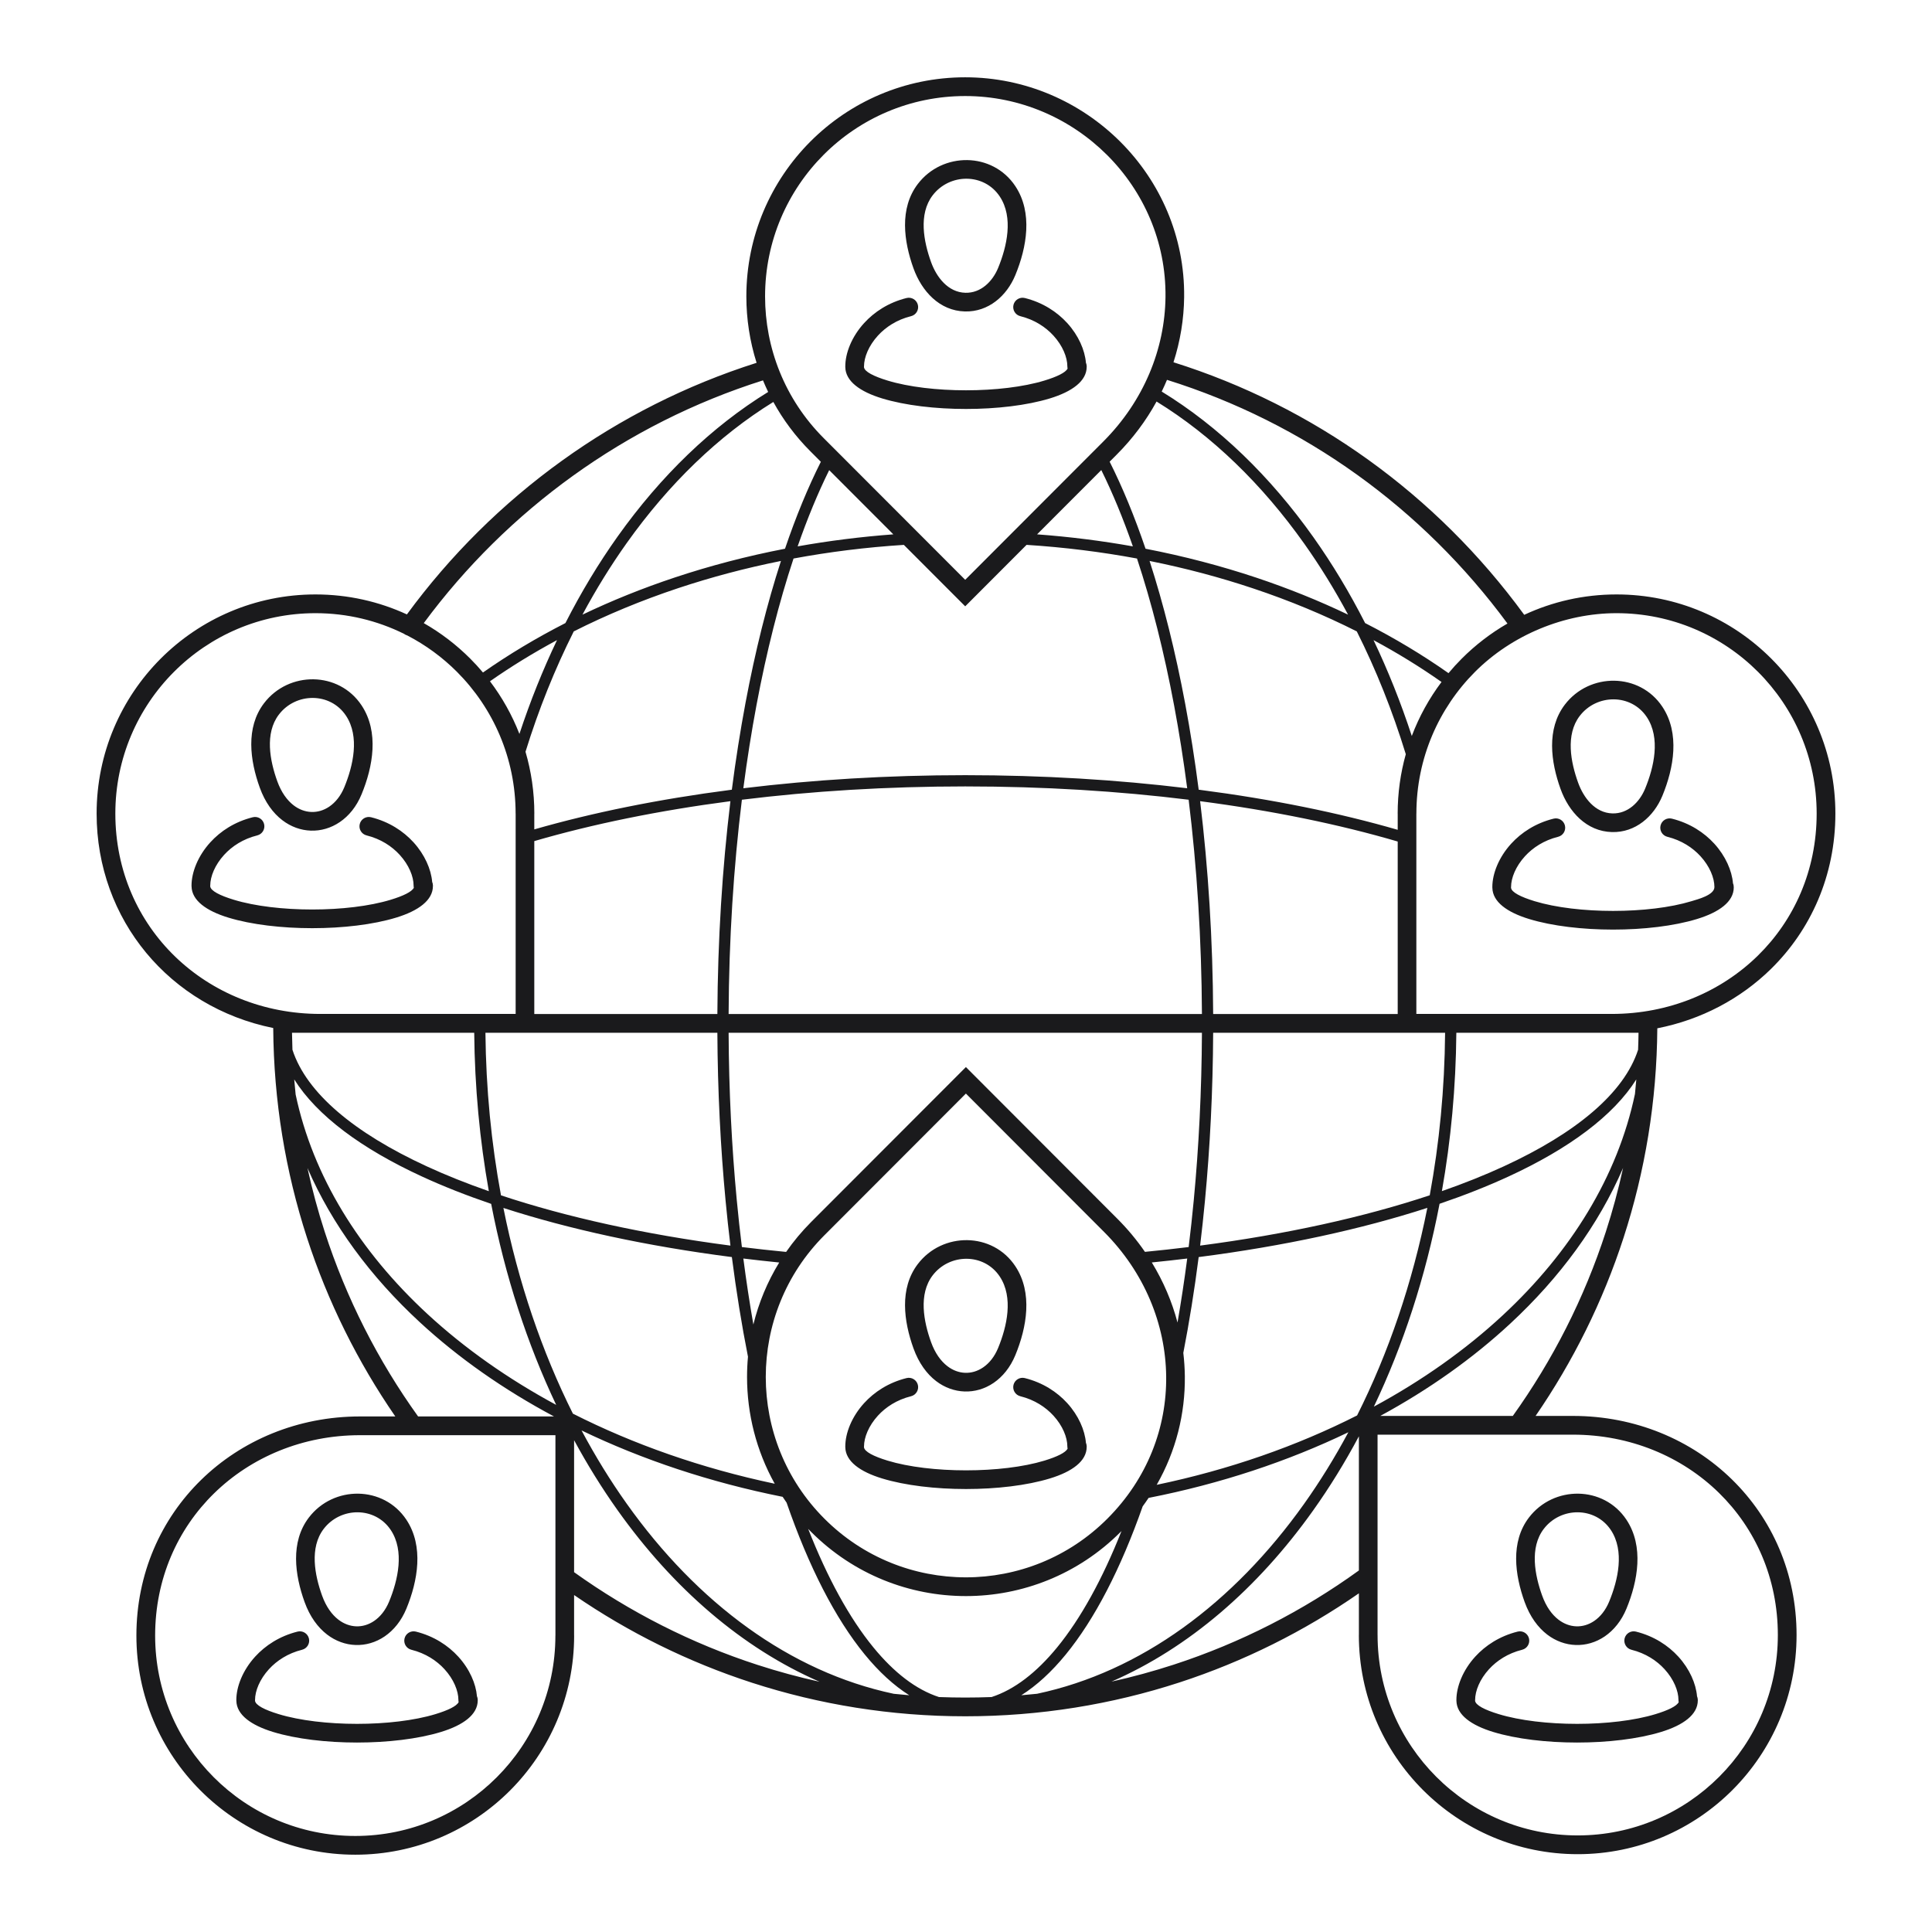 <?xml version="1.0" encoding="UTF-8"?>
<svg width="100px" height="100px" viewBox="0 0 100 100" version="1.1" xmlns="http://www.w3.org/2000/svg" xmlns:xlink="http://www.w3.org/1999/xlink">
    <!-- Generator: Sketch 64 (93537) - https://sketch.com -->
    <title>icon__training__authorized-training-network</title>
    <desc>Created with Sketch.</desc>
    <g id="icon__training__authorized-training-network" stroke="none" stroke-width="1" fill="none" fill-rule="evenodd">
        <g id="noun_international-conference-participants_2307577-2" transform="translate(5, 4)" fill="#1A1A1C" fill-rule="nonzero">
            <g id="noun_international-conference-participants_2307577">
                <path d="M66.303,80.63 C66.303,83.494 67.463,86.087 69.338,87.963 C71.212,89.84 73.802,91.001 76.662,91.001 C79.523,91.001 82.113,89.84 83.987,87.963 C85.862,86.087 87.021,83.494 87.021,80.63 C87.021,77.687 85.857,75.116 83.973,73.271 C82.05,71.388 79.374,70.258 76.416,70.258 L66.302,70.258 L66.302,80.63 L66.303,80.63 L66.303,80.63 Z M73.211,41.95 C73.233,42.182 73.71,42.425 74.43,42.645 C76.636,43.317 80.347,43.317 82.553,42.645 C82.875,42.546 83.738,42.33 83.738,41.913 C83.738,41.441 83.494,40.84 83.019,40.32 C82.612,39.875 82.038,39.496 81.304,39.313 C81.045,39.249 80.886,38.987 80.95,38.727 C81.014,38.468 81.276,38.309 81.535,38.373 C82.47,38.606 83.206,39.093 83.731,39.668 C84.317,40.31 84.644,41.07 84.699,41.721 C84.731,41.794 84.738,41.855 84.739,41.933 C84.74,42.671 83.986,43.218 82.833,43.569 C80.443,44.298 76.54,44.298 74.15,43.569 C73.009,43.222 72.259,42.682 72.245,41.955 C72.244,41.941 72.243,41.927 72.243,41.913 C72.243,41.224 72.574,40.375 73.219,39.668 C73.744,39.093 74.48,38.606 75.415,38.373 C75.675,38.309 75.936,38.468 76,38.727 C76.064,38.987 75.905,39.249 75.646,39.313 C74.912,39.496 74.338,39.875 73.931,40.32 C73.456,40.84 73.212,41.441 73.212,41.913 C73.212,41.925 73.212,41.938 73.211,41.95 L73.211,41.95 Z M76.684,36.513 C76.965,37.292 77.562,38.079 78.46,38.102 C79.261,38.122 79.863,37.52 80.152,36.819 C80.611,35.707 80.957,34.2 80.24,33.118 C79.426,31.892 77.64,31.911 76.764,33.06 C76.023,34.032 76.301,35.454 76.684,36.513 L76.684,36.513 Z M75.775,36.839 C75.271,35.443 75.034,33.735 75.995,32.473 C77.272,30.798 79.868,30.807 81.046,32.584 C81.958,33.96 81.637,35.752 81.046,37.187 C80.6,38.267 79.649,39.099 78.438,39.068 C77.116,39.035 76.199,38.015 75.775,36.839 L75.775,36.839 Z M71.35,84.028 C71.372,84.26 71.849,84.503 72.569,84.722 C74.775,85.395 78.486,85.395 80.693,84.722 C81.337,84.526 81.787,84.311 81.89,84.101 C81.882,84.066 81.877,84.029 81.877,83.991 C81.877,83.519 81.633,82.918 81.158,82.398 C80.752,81.953 80.178,81.574 79.443,81.391 C79.184,81.327 79.026,81.065 79.089,80.805 C79.153,80.546 79.415,80.387 79.674,80.451 C80.61,80.684 81.345,81.171 81.87,81.746 C82.456,82.388 82.783,83.148 82.838,83.798 C82.861,83.852 82.875,83.911 82.877,83.974 L82.878,84.011 C82.879,84.749 82.125,85.296 80.973,85.647 C78.583,86.376 74.679,86.376 72.289,85.647 C71.148,85.299 70.398,84.76 70.384,84.033 C70.383,84.019 70.383,84.005 70.383,83.991 C70.383,83.302 70.714,82.453 71.359,81.746 C71.884,81.171 72.619,80.684 73.555,80.451 C73.814,80.387 74.076,80.546 74.14,80.805 C74.203,81.065 74.045,81.327 73.786,81.391 C73.051,81.574 72.477,81.953 72.07,82.398 C71.595,82.918 71.352,83.519 71.352,83.991 C71.352,84.003 71.351,84.016 71.35,84.028 L71.35,84.028 Z M74.823,78.591 C75.029,79.163 75.328,79.575 75.67,79.836 C76.23,80.265 76.93,80.299 77.517,79.899 C77.832,79.684 78.106,79.347 78.291,78.897 C78.75,77.784 79.096,76.278 78.379,75.196 C77.566,73.97 75.779,73.988 74.903,75.138 C74.163,76.11 74.441,77.532 74.823,78.591 L74.823,78.591 Z M75.083,80.605 C74.603,80.238 74.189,79.678 73.914,78.917 C73.411,77.521 73.173,75.813 74.135,74.551 C75.411,72.876 78.007,72.885 79.185,74.662 C80.098,76.038 79.776,77.83 79.185,79.265 C78.923,79.9 78.526,80.382 78.062,80.699 C77.134,81.332 75.972,81.286 75.083,80.605 L75.083,80.605 Z M39.719,70.906 C39.741,71.138 40.218,71.381 40.938,71.601 C43.144,72.273 46.856,72.273 49.062,71.601 C49.706,71.404 50.156,71.189 50.259,70.98 C50.251,70.944 50.246,70.907 50.246,70.869 C50.246,70.397 50.003,69.796 49.528,69.276 C49.121,68.831 48.547,68.452 47.812,68.269 C47.553,68.205 47.395,67.943 47.458,67.683 C47.522,67.424 47.784,67.265 48.043,67.329 C48.979,67.562 49.714,68.049 50.239,68.624 C50.825,69.266 51.152,70.027 51.207,70.677 C51.23,70.73 51.244,70.79 51.247,70.852 L51.247,70.889 C51.248,71.627 50.494,72.174 49.342,72.525 C46.952,73.254 43.048,73.254 40.658,72.525 C39.517,72.178 38.767,71.638 38.753,70.911 C38.752,70.897 38.752,70.883 38.752,70.869 C38.752,70.18 39.083,69.331 39.728,68.624 C40.253,68.049 40.988,67.562 41.924,67.329 C42.183,67.265 42.445,67.424 42.509,67.683 C42.572,67.943 42.414,68.205 42.155,68.269 C41.42,68.452 40.846,68.831 40.439,69.276 C39.965,69.796 39.721,70.397 39.721,70.869 C39.721,70.881 39.72,70.894 39.719,70.906 L39.719,70.906 Z M43.192,65.469 C43.398,66.041 43.698,66.453 44.039,66.714 C44.599,67.144 45.299,67.177 45.886,66.777 C46.202,66.562 46.475,66.226 46.661,65.775 C47.119,64.663 47.465,63.156 46.748,62.074 C45.935,60.848 44.148,60.867 43.272,62.016 C42.532,62.988 42.81,64.41 43.192,65.469 L43.192,65.469 Z M43.452,67.484 C42.972,67.116 42.558,66.556 42.283,65.795 C41.78,64.399 41.542,62.691 42.504,61.429 C43.78,59.754 46.376,59.763 47.554,61.54 C48.467,62.916 48.145,64.708 47.554,66.143 C47.292,66.778 46.895,67.26 46.431,67.577 C45.503,68.21 44.341,68.164 43.452,67.484 L43.452,67.484 Z M8.2,84.028 C8.222,84.26 8.699,84.503 9.419,84.722 C11.625,85.395 15.336,85.395 17.542,84.722 C18.186,84.526 18.636,84.311 18.739,84.101 C18.731,84.066 18.727,84.029 18.727,83.991 C18.727,83.519 18.483,82.918 18.008,82.398 C17.601,81.953 17.027,81.574 16.293,81.391 C16.033,81.327 15.875,81.065 15.939,80.805 C16.002,80.546 16.264,80.387 16.524,80.451 C17.459,80.684 18.194,81.171 18.719,81.746 C19.306,82.388 19.633,83.148 19.687,83.798 C19.711,83.852 19.725,83.911 19.727,83.974 L19.727,84.011 C19.728,84.749 18.974,85.296 17.822,85.647 C15.432,86.376 11.528,86.376 9.138,85.647 C7.998,85.299 7.247,84.76 7.234,84.033 C7.232,84.019 7.232,84.005 7.232,83.991 C7.232,83.302 7.563,82.453 8.208,81.746 C8.733,81.171 9.469,80.684 10.404,80.451 C10.663,80.387 10.925,80.546 10.989,80.805 C11.053,81.065 10.894,81.327 10.635,81.391 C9.901,81.574 9.327,81.953 8.92,82.398 C8.445,82.918 8.201,83.519 8.201,83.991 C8.201,84.003 8.2,84.016 8.2,84.028 L8.2,84.028 Z M11.672,78.591 C11.879,79.163 12.178,79.575 12.519,79.836 C13.08,80.265 13.779,80.299 14.366,79.899 C14.682,79.684 14.955,79.347 15.141,78.897 C15.599,77.784 15.946,76.278 15.228,75.196 C14.415,73.97 12.629,73.988 11.752,75.138 C11.012,76.11 11.29,77.532 11.672,78.591 L11.672,78.591 Z M11.932,80.605 C11.452,80.238 11.038,79.678 10.764,78.917 C10.26,77.521 10.022,75.813 10.984,74.551 C12.26,72.876 14.856,72.885 16.035,74.662 C16.947,76.038 16.625,77.83 16.034,79.265 C15.772,79.9 15.375,80.382 14.911,80.699 C13.983,81.332 12.821,81.286 11.932,80.605 L11.932,80.605 Z M5.881,41.877 C5.903,42.109 6.38,42.352 7.1,42.571 C9.306,43.244 13.017,43.244 15.223,42.571 C15.867,42.375 16.317,42.16 16.42,41.95 C16.412,41.914 16.408,41.877 16.408,41.839 C16.408,41.368 16.164,40.767 15.689,40.247 C15.282,39.801 14.708,39.423 13.974,39.24 C13.715,39.176 13.556,38.914 13.62,38.654 C13.684,38.394 13.946,38.236 14.205,38.3 C15.14,38.533 15.876,39.02 16.401,39.595 C16.987,40.237 17.314,40.997 17.369,41.647 C17.392,41.701 17.406,41.76 17.408,41.822 L17.408,41.86 C17.409,42.598 16.655,43.145 15.503,43.496 C13.113,44.225 9.21,44.225 6.82,43.496 C5.679,43.148 4.929,42.608 4.915,41.881 C4.914,41.867 4.913,41.853 4.913,41.839 C4.913,41.151 5.244,40.301 5.889,39.595 C6.414,39.02 7.15,38.533 8.085,38.3 C8.344,38.236 8.606,38.394 8.67,38.654 C8.734,38.914 8.575,39.176 8.316,39.24 C7.582,39.423 7.008,39.801 6.601,40.247 C6.126,40.767 5.882,41.368 5.882,41.839 C5.882,41.852 5.882,41.864 5.881,41.877 L5.881,41.877 Z M9.353,36.44 C9.56,37.012 9.859,37.423 10.2,37.685 C10.761,38.114 11.461,38.148 12.047,37.748 C12.363,37.532 12.636,37.196 12.822,36.746 C13.28,35.633 13.627,34.127 12.909,33.045 C12.096,31.819 10.31,31.837 9.434,32.987 C8.693,33.959 8.971,35.38 9.353,36.44 L9.353,36.44 Z M9.614,38.454 C9.133,38.086 8.719,37.527 8.445,36.766 C7.941,35.37 7.704,33.661 8.665,32.4 C9.942,30.724 12.538,30.734 13.716,32.511 C14.628,33.887 14.307,35.679 13.715,37.113 C13.454,37.749 13.057,38.231 12.592,38.548 C11.664,39.181 10.503,39.135 9.614,38.454 L9.614,38.454 Z M39.719,15.002 C39.741,15.235 40.218,15.477 40.938,15.697 C43.144,16.37 46.856,16.37 49.062,15.697 C49.706,15.501 50.156,15.285 50.259,15.076 C50.251,15.04 50.246,15.003 50.246,14.965 C50.246,14.493 50.003,13.893 49.528,13.373 C49.121,12.927 48.547,12.548 47.812,12.365 C47.553,12.302 47.395,12.039 47.458,11.78 C47.522,11.52 47.784,11.362 48.043,11.425 C48.979,11.658 49.714,12.146 50.239,12.721 C50.825,13.363 51.152,14.123 51.207,14.773 C51.23,14.827 51.244,14.886 51.247,14.948 L51.247,14.985 C51.248,15.723 50.494,16.27 49.342,16.622 C46.952,17.35 43.048,17.35 40.658,16.622 C39.517,16.274 38.767,15.734 38.753,15.007 C38.752,14.993 38.752,14.979 38.752,14.965 C38.752,14.277 39.083,13.427 39.728,12.721 C40.253,12.146 40.988,11.658 41.924,11.425 C42.183,11.362 42.445,11.52 42.509,11.78 C42.572,12.039 42.414,12.302 42.155,12.365 C41.42,12.548 40.846,12.927 40.439,13.373 C39.965,13.893 39.721,14.493 39.721,14.965 C39.721,14.978 39.72,14.99 39.719,15.002 L39.719,15.002 Z M43.192,9.566 C43.473,10.345 44.07,11.132 44.969,11.154 C45.769,11.174 46.372,10.572 46.661,9.872 C47.119,8.759 47.465,7.253 46.748,6.171 C45.935,4.944 44.148,4.963 43.272,6.113 C42.532,7.084 42.81,8.506 43.192,9.566 L43.192,9.566 Z M42.283,9.892 C41.78,8.496 41.542,6.787 42.504,5.525 C43.78,3.85 46.376,3.86 47.554,5.636 C48.467,7.012 48.145,8.805 47.554,10.239 C47.109,11.32 46.158,12.151 44.946,12.121 C43.624,12.088 42.708,11.068 42.283,9.892 L42.283,9.892 Z M24.717,80.657 C24.717,83.789 23.449,86.624 21.399,88.677 C19.349,90.729 16.517,91.999 13.389,91.999 C10.26,91.999 7.428,90.729 5.378,88.677 C3.328,86.624 2.06,83.789 2.06,80.657 C2.06,77.442 3.337,74.628 5.404,72.605 C7.504,70.549 10.419,69.315 13.635,69.315 L15.461,69.315 C13.517,66.495 11.967,63.384 10.889,60.063 C9.778,56.64 9.167,52.993 9.142,49.21 C3.797,48.127 0.001,43.616 0.001,38.11 C0.001,31.846 5.073,26.768 11.329,26.768 C13.018,26.768 14.621,27.138 16.061,27.802 C18.301,24.746 21.016,22.056 24.095,19.84 C27.131,17.656 30.521,15.935 34.161,14.779 C33.808,13.663 33.631,12.503 33.631,11.343 C33.631,5.079 38.702,0.001 44.959,0.001 C51.194,0.001 56.361,5.111 56.291,11.38 C56.278,12.517 56.093,13.653 55.739,14.751 C59.353,15.887 62.753,17.591 65.825,19.8 C68.881,21.997 71.609,24.693 73.894,27.823 C75.346,27.146 76.964,26.768 78.671,26.768 C81.799,26.768 84.631,28.037 86.681,30.09 C88.731,32.142 89.999,34.978 89.999,38.11 C89.999,41.324 88.723,44.139 86.656,46.162 C85.083,47.701 83.053,48.78 80.782,49.225 C80.756,53.001 80.145,56.641 79.037,60.058 C77.963,63.371 76.418,66.473 74.482,69.288 L76.416,69.288 C79.632,69.288 82.547,70.522 84.647,72.578 C86.714,74.601 87.99,77.415 87.99,80.63 C87.99,83.762 86.722,86.597 84.672,88.65 C82.622,90.702 79.79,91.972 76.662,91.972 C73.534,91.972 70.702,90.702 68.652,88.65 C66.602,86.597 65.334,83.762 65.334,80.63 L65.336,80.63 L65.336,78.47 C62.507,80.433 59.384,81.997 56.047,83.084 C52.555,84.221 48.829,84.835 44.962,84.835 C41.114,84.835 37.405,84.226 33.926,83.099 C30.618,82.027 27.521,80.488 24.715,78.559 L24.715,80.657 L24.717,80.657 Z M73.303,69.288 C75.364,66.41 77,63.203 78.117,59.759 C78.467,58.679 78.766,57.576 79.011,56.452 C77.741,59.399 75.746,62.121 73.175,64.506 C71.237,66.306 68.97,67.916 66.443,69.288 L73.303,69.288 L73.303,69.288 Z M65.336,70.343 C64.613,71.699 63.823,72.98 62.972,74.175 C60.093,78.223 56.523,81.302 52.529,83.041 C53.622,82.799 54.696,82.505 55.748,82.163 C59.217,81.034 62.444,79.377 65.336,77.287 L65.336,70.343 Z M22.655,48.486 L32.131,48.486 C32.15,44.636 32.386,40.932 32.806,37.469 C29.089,37.955 25.665,38.658 22.655,39.535 L22.655,48.486 Z M22.655,38.929 C25.674,38.06 29.104,37.364 32.826,36.882 L32.88,36.875 C33.08,35.323 33.317,33.821 33.588,32.378 C34.088,29.712 34.706,27.246 35.422,25.035 C33.589,25.402 31.817,25.873 30.119,26.437 C28.212,27.071 26.399,27.823 24.698,28.681 C23.723,30.621 22.883,32.706 22.2,34.911 C22.497,35.925 22.657,36.999 22.657,38.11 L22.655,38.11 L22.655,38.929 L22.655,38.929 Z M21.885,33.988 C22.445,32.293 23.096,30.671 23.831,29.132 C22.609,29.789 21.45,30.501 20.361,31.263 C20.987,32.09 21.503,33.006 21.885,33.988 Z M19.998,30.809 C21.323,29.88 22.75,29.024 24.266,28.25 C25.081,26.65 25.988,25.147 26.976,23.759 C29.201,20.634 31.836,18.085 34.76,16.287 C34.665,16.089 34.575,15.89 34.492,15.688 C30.936,16.812 27.625,18.491 24.659,20.625 C21.708,22.748 19.099,25.324 16.934,28.252 C17.817,28.756 18.625,29.375 19.339,30.09 C19.569,30.32 19.789,30.56 19.998,30.809 L19.998,30.809 Z M16.078,28.89 C16.025,28.875 15.975,28.851 15.928,28.818 C15.923,28.814 15.918,28.81 15.913,28.807 C14.531,28.123 12.975,27.738 11.329,27.738 C5.608,27.738 0.97,32.382 0.97,38.11 C0.97,44.051 5.715,48.481 11.576,48.481 L21.69,48.481 L21.69,38.11 L21.688,38.11 C21.688,35.246 20.528,32.653 18.654,30.776 C17.901,30.022 17.033,29.384 16.078,28.89 Z M32.713,48.486 L57.212,48.486 C57.193,44.603 56.952,40.874 56.524,37.394 C52.908,36.948 49.018,36.705 44.962,36.705 C40.907,36.705 37.017,36.948 33.4,37.394 C32.972,40.874 32.731,44.603 32.713,48.486 Z M57.793,48.486 L67.345,48.486 L67.345,39.557 C64.317,38.669 60.866,37.959 57.118,37.469 C57.539,40.933 57.775,44.636 57.793,48.486 L57.793,48.486 Z M33.475,36.8 C37.083,36.361 40.947,36.123 44.962,36.123 C48.977,36.123 52.842,36.361 56.449,36.8 C56.257,35.329 56.032,33.903 55.775,32.531 C55.254,29.748 54.605,27.186 53.851,24.909 C52.001,24.566 50.091,24.327 48.135,24.202 L44.959,27.383 L41.783,24.203 C39.829,24.327 37.921,24.566 36.073,24.909 C35.323,27.173 34.677,29.719 34.158,32.484 C33.898,33.87 33.669,35.312 33.475,36.8 L33.475,36.8 Z M57.044,36.875 L57.126,36.885 C60.869,37.371 64.316,38.074 67.345,38.951 L67.345,38.11 L67.343,38.11 C67.343,37.045 67.49,36.014 67.764,35.037 C67.073,32.787 66.221,30.658 65.227,28.681 C63.538,27.83 61.74,27.082 59.849,26.452 C58.138,25.881 56.351,25.405 54.502,25.035 C55.222,27.259 55.843,29.741 56.345,32.424 C56.613,33.853 56.846,35.34 57.044,36.875 L57.044,36.875 Z M52.435,19.897 C53.105,21.229 53.727,22.739 54.293,24.402 C56.279,24.786 58.198,25.29 60.031,25.901 C61.686,26.454 63.272,27.094 64.776,27.814 C64.082,26.519 63.326,25.295 62.514,24.149 C60.327,21.063 57.735,18.55 54.863,16.783 C54.323,17.769 53.633,18.698 52.794,19.537 L52.435,19.897 L52.435,19.897 Z M57.793,49.456 C57.779,52.462 57.631,55.383 57.366,58.176 C57.292,58.952 57.209,59.718 57.118,60.472 C61.574,59.89 65.606,58.997 69.003,57.868 C69.499,55.177 69.774,52.36 69.798,49.456 L57.793,49.456 Z M57.043,61.066 C56.823,62.785 56.556,64.442 56.248,66.025 C56.296,66.427 56.322,66.83 56.327,67.234 C56.349,69.169 55.87,71.104 54.871,72.854 C58.624,72.071 62.121,70.846 65.243,69.263 C66.861,66.042 68.103,62.419 68.879,58.519 C65.473,59.624 61.462,60.497 57.043,61.066 L57.043,61.066 Z M55.948,64.454 C56.134,63.379 56.302,62.274 56.45,61.141 C55.846,61.214 55.235,61.282 54.617,61.344 C55.218,62.328 55.663,63.375 55.948,64.454 L55.948,64.454 Z M56.525,60.547 C56.623,59.751 56.711,58.942 56.789,58.121 C57.051,55.359 57.197,52.456 57.212,49.456 L32.713,49.456 C32.727,52.45 32.873,55.347 33.134,58.105 C33.212,58.931 33.301,59.746 33.4,60.547 C34.152,60.64 34.915,60.724 35.69,60.799 C36.068,60.255 36.5,59.737 36.984,59.251 L44.995,51.231 L52.83,59.077 C53.369,59.616 53.846,60.192 54.262,60.796 C55.027,60.722 55.782,60.639 56.525,60.547 L56.525,60.547 Z M53.637,24.28 C53.134,22.835 52.587,21.512 52.003,20.33 L48.679,23.658 C50.37,23.783 52.025,23.992 53.637,24.28 L53.637,24.28 Z M54.145,73.968 C53.013,77.189 51.662,79.81 50.158,81.644 C49.428,82.535 48.66,83.243 47.862,83.746 C48.135,83.723 48.408,83.698 48.679,83.669 C54.036,82.535 58.836,78.99 62.5,73.839 C63.323,72.682 64.089,71.443 64.791,70.133 C61.657,71.642 58.173,72.801 54.451,73.531 C54.353,73.678 54.251,73.824 54.145,73.968 L54.145,73.968 Z M42.063,83.746 C41.263,83.241 40.493,82.532 39.761,81.638 C38.23,79.769 36.858,77.083 35.714,73.777 C35.644,73.678 35.576,73.578 35.51,73.476 C31.762,72.728 28.254,71.557 25.101,70.039 C25.813,71.376 26.592,72.64 27.43,73.819 C31.096,78.982 35.899,82.537 41.259,83.67 C41.526,83.699 41.794,83.724 42.063,83.746 Z M36.831,75.134 C37.826,77.669 38.965,79.752 40.208,81.27 C41.275,82.573 42.415,83.454 43.601,83.839 C44.053,83.856 44.506,83.865 44.962,83.865 C45.418,83.865 45.872,83.856 46.323,83.839 C47.507,83.454 48.645,82.575 49.711,81.276 C50.937,79.78 52.063,77.734 53.049,75.246 C53.034,75.261 53.019,75.276 53.005,75.291 C50.793,77.506 47.894,78.613 44.995,78.613 C42.095,78.613 39.196,77.506 36.984,75.291 C36.933,75.239 36.881,75.187 36.831,75.134 L36.831,75.134 Z M33.715,66.222 C33.39,64.579 33.111,62.856 32.881,61.066 C28.467,60.498 24.46,59.626 21.056,58.523 C21.828,62.383 23.056,65.973 24.653,69.17 C27.795,70.762 31.318,71.999 35.1,72.798 C34.144,71.086 33.667,69.179 33.667,67.271 C33.667,66.921 33.683,66.571 33.715,66.222 Z M32.807,60.472 C32.714,59.712 32.631,58.941 32.557,58.159 C32.293,55.372 32.146,52.456 32.131,49.456 L20.126,49.456 C20.154,52.36 20.432,55.178 20.931,57.871 C24.326,58.999 28.354,59.89 32.807,60.472 Z M35.632,24.402 C36.196,22.741 36.818,21.233 37.487,19.902 L36.949,19.363 C36.172,18.585 35.531,17.722 35.028,16.805 C32.184,18.561 29.618,21.047 27.448,24.096 C26.622,25.257 25.853,26.499 25.148,27.814 C26.666,27.088 28.266,26.442 29.937,25.887 C31.757,25.282 33.661,24.783 35.632,24.402 L35.632,24.402 Z M37.919,20.334 C37.335,21.515 36.789,22.836 36.286,24.28 C37.897,23.993 39.55,23.783 41.239,23.658 L37.919,20.334 Z M33.475,61.141 C33.627,62.31 33.801,63.449 33.994,64.556 C34.268,63.439 34.714,62.355 35.332,61.347 C34.706,61.284 34.087,61.215 33.475,61.141 L33.475,61.141 Z M68.074,34.095 C68.455,33.086 68.976,32.146 69.613,31.299 C68.509,30.523 67.333,29.799 66.094,29.133 C66.843,30.703 67.506,32.361 68.074,34.095 Z M24.715,70.545 L24.715,77.376 C27.591,79.435 30.791,81.067 34.222,82.178 C35.267,82.517 36.335,82.807 37.421,83.047 C33.419,81.307 29.842,78.217 26.957,74.156 C26.154,73.025 25.405,71.818 24.715,70.545 L24.715,70.545 Z M70.38,49.456 C70.356,52.28 70.098,55.025 69.632,57.653 C70.778,57.253 71.847,56.826 72.829,56.373 C76.579,54.647 79.063,52.576 79.787,50.336 C79.799,50.043 79.806,49.75 79.81,49.456 L70.38,49.456 Z M69.512,58.308 C68.785,62.096 67.625,65.633 66.111,68.808 C68.617,67.453 70.862,65.862 72.78,64.081 C76.31,60.804 78.73,56.887 79.625,52.625 C79.651,52.374 79.674,52.123 79.695,51.87 C78.517,53.742 76.22,55.451 73.07,56.901 C71.983,57.401 70.793,57.872 69.512,58.308 L69.512,58.308 Z M23.788,68.717 C22.293,65.566 21.146,62.062 20.423,58.312 C19.133,57.873 17.935,57.4 16.842,56.896 C13.698,55.447 11.405,53.741 10.229,51.87 C10.251,52.131 10.275,52.391 10.302,52.65 C11.196,56.884 13.609,60.765 17.127,64.015 C19.043,65.784 21.285,67.366 23.788,68.717 Z M20.302,57.656 C19.833,55.026 19.572,52.281 19.545,49.456 L10.114,49.456 C10.118,49.75 10.126,50.043 10.137,50.335 C10.861,52.573 13.341,54.643 17.085,56.368 C18.073,56.824 19.149,57.254 20.302,57.656 L20.302,57.656 Z M55.13,16.267 C58.085,18.077 60.746,20.652 62.986,23.812 C63.96,25.186 64.854,26.67 65.658,28.25 C67.192,29.033 68.635,29.9 69.974,30.842 C70.192,30.581 70.421,30.33 70.661,30.09 C71.364,29.386 72.159,28.774 73.026,28.274 C70.819,25.278 68.195,22.694 65.26,20.584 C62.263,18.429 58.939,16.767 55.403,15.661 C55.318,15.865 55.227,16.067 55.13,16.267 L55.13,16.267 Z M10.914,56.456 C11.159,57.58 11.458,58.683 11.809,59.763 C12.929,63.217 14.571,66.432 16.641,69.315 L23.674,69.315 C21.063,67.922 18.726,66.282 16.734,64.442 C14.172,62.076 12.182,59.38 10.914,56.456 L10.914,56.456 Z M37.67,59.937 C35.647,61.962 34.636,64.617 34.636,67.271 C34.636,69.925 35.647,72.58 37.67,74.605 C39.692,76.63 42.343,77.643 44.995,77.643 C47.646,77.643 50.297,76.63 52.319,74.605 C54.398,72.524 55.391,69.881 55.361,67.241 C55.331,64.55 54.237,61.857 52.145,59.763 L44.995,52.603 L37.67,59.937 Z M37.634,18.677 L44.959,26.011 L52.109,18.851 C54.201,16.757 55.295,14.064 55.326,11.373 C55.39,5.644 50.656,0.971 44.959,0.971 C39.237,0.971 34.6,5.615 34.6,11.343 C34.6,13.997 35.611,16.652 37.634,18.677 L37.634,18.677 Z M71.346,30.776 C69.472,32.653 68.312,35.246 68.312,38.11 L68.31,38.11 L68.31,48.481 L78.424,48.481 C81.383,48.481 84.059,47.351 85.982,45.468 C87.866,43.624 89.03,41.052 89.03,38.11 C89.03,35.246 87.871,32.653 85.996,30.776 C84.121,28.899 81.532,27.738 78.671,27.738 C75.975,27.738 73.255,28.865 71.346,30.776 L71.346,30.776 Z M20.713,87.991 C22.588,86.114 23.747,83.521 23.747,80.657 L23.749,80.657 L23.749,70.285 L13.635,70.285 C10.677,70.285 8.001,71.416 6.077,73.299 C4.193,75.143 3.03,77.715 3.03,80.657 C3.03,83.521 4.189,86.114 6.064,87.991 C7.938,89.868 10.528,91.029 13.389,91.029 C16.249,91.029 18.839,89.868 20.713,87.991 Z" id="Shape"></path>
            </g>
        </g>
    </g>
</svg>